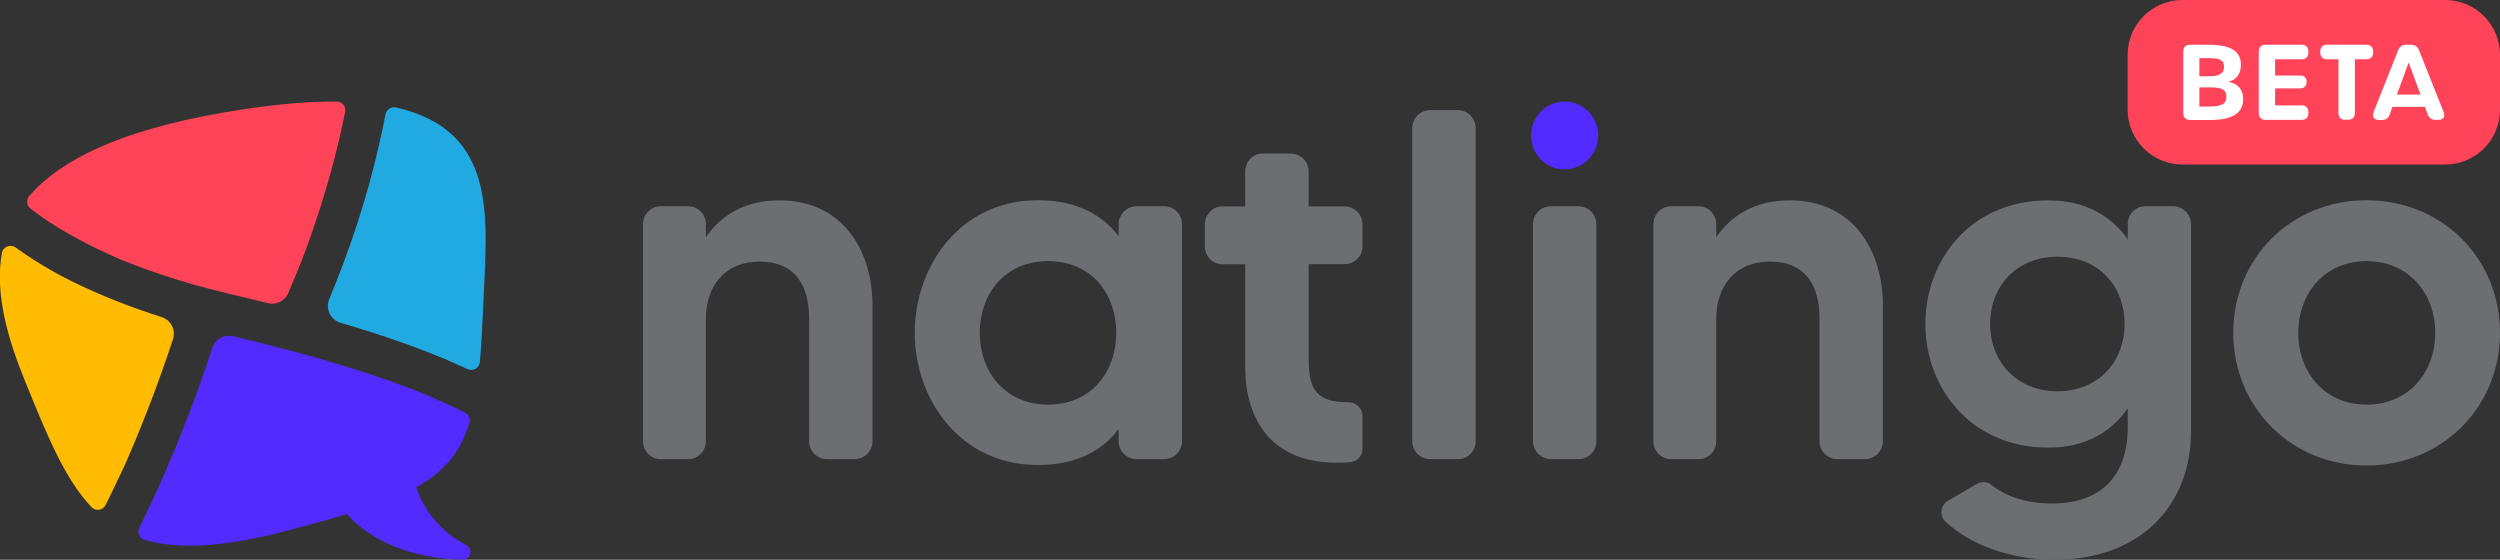 <?xml version="1.0" encoding="utf-8"?>
<!-- Generator: Adobe Illustrator 24.0.0, SVG Export Plug-In . SVG Version: 6.00 Build 0)  -->
<svg version="1.1" id="Capa_1" xmlns="http://www.w3.org/2000/svg" xmlns:xlink="http://www.w3.org/1999/xlink" x="0px" y="0px"
	 viewBox="0 0 200 44.78" style="enable-background:new 0 0 200 44.78;" xml:space="preserve">
<rect x="0" y="0" width="200" height="44.78" fill="#333333" stroke="none"/>
<style type="text/css">
	.st0{fill:#21A9E1;}
	.st1{fill:#FFBC00;}
	.st2{fill:#FF445A;}
	.st3{fill:#512BFF;}
	.st4{fill:#6D6E71;}
	.st5{fill:#FFFFFF;}
</style>
<g>
	<g>
		<g>
			<path class="st0" d="M26.34,23.93c-0.32,0.77,0.09,1.66,0.89,1.89c0.92,0.27,1.83,0.55,2.74,0.84c1.9,0.62,3.78,1.29,5.62,2.06
				c0.3,0.13,1.13,0.5,1.81,0.81c0.44,0.2,0.95-0.09,0.99-0.57c0.12-1.34,0.2-2.85,0.27-4.57c0.29-6.8,1.28-13.91-6.97-15.79
				c-0.39-0.09-0.78,0.16-0.85,0.55c-0.17,0.89-0.36,1.78-0.57,2.67C29.31,15.97,27.97,20.01,26.34,23.93z"/>
			<path class="st1" d="M10.2,36.71c0.12-0.26,0.52-1.2,0.54-1.26c0.73-1.77,1.44-3.56,2.08-5.36c0.35-0.98,0.7-1.97,1.02-2.96
				c0.24-0.73-0.17-1.53-0.9-1.76c-2.46-0.78-4.87-1.72-7.18-2.86c-1.58-0.78-3.09-1.69-4.51-2.71c-0.41-0.3-1.01-0.06-1.1,0.44
				c-0.57,3.25,0.45,6.82,1.89,10.34c1.71,4.19,3.1,7.68,5.28,9.99c0.33,0.35,0.92,0.26,1.13-0.17c0.36-0.72,0.71-1.45,1.05-2.18
				C9.75,37.73,9.98,37.22,10.2,36.71z"/>
			<path class="st2" d="M3.44,17.43c1.94,1.32,4.04,2.39,6.19,3.32c0.01,0,0.02,0.01,0.02,0.01c0.09,0.04,1.53,0.6,1.92,0.74
				c0.8,0.29,1.61,0.56,2.42,0.82c1.84,0.58,3.71,1.04,5.59,1.48c0.62,0.15,1.23,0.3,1.85,0.45c0.67,0.17,1.37-0.18,1.64-0.82
				c0.39-0.93,0.91-2.17,1.08-2.62c0.53-1.38,1.01-2.77,1.46-4.17c0.8-2.52,1.48-5.08,2-7.68c0.09-0.43-0.25-0.84-0.69-0.84
				c-2.47-0.01-5.45,0.26-9.02,0.88C9.6,10.43,4.84,12.79,2.34,15.68c-0.27,0.31-0.21,0.78,0.11,1.02
				C2.86,17.01,3.35,17.37,3.44,17.43z"/>
			<g>
				<path class="st3" d="M37.31,43.62c-1.98-1.05-3.37-2.69-4.01-4.64c2.25-1.25,3.51-2.77,4.24-5.12c0.1-0.33-0.04-0.68-0.34-0.84
					c-0.26-0.13-0.51-0.26-0.77-0.39c-0.41-0.2-2.2-0.99-2.32-1.04c-2.55-1.04-5.17-1.9-7.81-2.68c-1.76-0.52-3.53-0.99-5.31-1.44
					c-0.78-0.2-1.57-0.38-2.35-0.57c-0.71-0.17-1.44,0.23-1.66,0.93c-0.23,0.71-0.49,1.49-0.54,1.64c-0.94,2.73-1.98,5.42-3.13,8.08
					c-0.67,1.56-1.39,3.12-2.16,4.65c-0.2,0.39,0,0.87,0.42,0.99c2.67,0.77,6.24,0.61,11.29-0.71c1.84-0.48,3.45-0.92,4.88-1.35
					c2.02,2.23,5.37,3.57,9.26,3.65C37.66,44.79,37.88,43.92,37.31,43.62z"/>
			</g>
		</g>
		<g>
			<path class="st4" d="M69.8,24.44v10.85c0,0.8-0.64,1.44-1.44,1.44h-2.19c-0.8,0-1.44-0.64-1.44-1.44v-9.81
				c0-2.59-1.08-4.55-3.95-4.55c-2.99,0-4.31,2.19-4.31,4.55v9.81c0,0.8-0.64,1.44-1.4,1.44h-2.23c-0.76,0-1.4-0.64-1.4-1.44V17.94
				c0-0.8,0.64-1.44,1.4-1.44h2.23c0.76,0,1.4,0.64,1.4,1.44v1.04c1.12-1.63,2.95-2.95,5.9-2.95C67.48,16.03,69.8,20.13,69.8,24.44z
				"/>
			<path class="st4" d="M90.93,16.5h2.19c0.8,0,1.44,0.64,1.44,1.44v17.35c0,0.8-0.64,1.44-1.44,1.44h-2.19
				c-0.8,0-1.44-0.64-1.44-1.44v-0.96c-1.28,1.68-3.31,2.87-6.46,2.87c-6.26,0-9.85-5.3-9.85-10.57c0-5.3,3.59-10.61,9.85-10.61
				c3.15,0,5.18,1.2,6.46,2.87v-0.96C89.5,17.14,90.14,16.5,90.93,16.5z M89.3,26.63c0-3.15-1.99-5.74-5.46-5.74
				c-3.47,0-5.46,2.63-5.46,5.74c0,3.07,1.99,5.74,5.46,5.74C87.3,32.38,89.3,29.74,89.3,26.63z"/>
			<path class="st4" d="M107.56,21.13h-2.87v7.38c0,2.31,0.32,3.67,3.11,3.67c0.04,0,0.04,0,0.08,0c0.6,0,1.12,0.48,1.12,1.08v2.63
				c0,0.56-0.4,1-0.92,1.08c-0.36,0.04-0.72,0.04-1.2,0.04c-5.18,0-7.26-3.47-7.26-7.66v-8.21h-1.83c-0.76,0-1.4-0.64-1.4-1.4v-1.79
				c0-0.8,0.64-1.44,1.4-1.44h1.83v-2.79c0-0.8,0.6-1.44,1.4-1.44h2.23c0.8,0,1.44,0.64,1.44,1.44v2.79h2.87
				c0.8,0,1.44,0.64,1.44,1.44v1.79C109,20.49,108.36,21.13,107.56,21.13z"/>
			<path class="st4" d="M114.42,8.81h2.23c0.76,0,1.4,0.64,1.4,1.44v25.04c0,0.8-0.64,1.44-1.4,1.44h-2.23
				c-0.8,0-1.44-0.64-1.44-1.44V10.24C112.99,9.45,113.62,8.81,114.42,8.81z"/>
			<path class="st3" d="M122.48,10.84c0-1.48,1.2-2.71,2.67-2.71c1.52,0,2.71,1.24,2.71,2.71s-1.2,2.71-2.71,2.71
				C123.67,13.55,122.48,12.32,122.48,10.84z"/>
			<path class="st4" d="M122.64,35.29V17.94c0-0.8,0.64-1.44,1.44-1.44h2.19c0.8,0,1.44,0.64,1.44,1.44v17.35
				c0,0.8-0.64,1.44-1.44,1.44h-2.19C123.27,36.72,122.64,36.08,122.64,35.29z"/>
			<path class="st4" d="M150.63,24.44v10.85c0,0.8-0.64,1.44-1.44,1.44H147c-0.8,0-1.44-0.64-1.44-1.44v-9.81
				c0-2.59-1.08-4.55-3.95-4.55c-2.99,0-4.31,2.19-4.31,4.55v9.81c0,0.8-0.64,1.44-1.4,1.44h-2.23c-0.76,0-1.4-0.64-1.4-1.44V17.94
				c0-0.8,0.64-1.44,1.4-1.44h2.23c0.76,0,1.4,0.64,1.4,1.44v1.04c1.12-1.63,2.95-2.95,5.9-2.95
				C148.32,16.03,150.63,20.13,150.63,24.44z"/>
			<path class="st4" d="M171.61,16.5h2.23c0.8,0,1.44,0.64,1.44,1.44v16.59c0,5.66-3.79,10.25-10.97,10.25
				c-3.51,0-6.74-1.24-8.65-3.03c-0.52-0.48-0.44-1.32,0.16-1.67l2.31-1.36c0.4-0.24,0.92-0.2,1.24,0.12
				c0.96,0.76,2.55,1.44,4.79,1.44c3.91,0,6.06-2.19,6.06-6.1v-1.52c-1.24,1.79-3.23,3.15-6.38,3.15c-6.1,0-9.81-4.71-9.81-9.89
				c0-5.22,3.71-9.89,9.81-9.89c3.15,0,5.14,1.36,6.38,3.11v-1.2C170.21,17.14,170.85,16.5,171.61,16.5z M169.97,25.92
				c0-2.95-1.99-5.38-5.38-5.38c-3.27,0-5.38,2.35-5.38,5.38c0,2.99,2.11,5.38,5.38,5.38C167.98,31.3,169.97,28.83,169.97,25.92z"/>
			<path class="st4" d="M200,26.63c0,5.9-4.59,10.61-10.69,10.61c-6.06,0-10.65-4.71-10.65-10.61c0-5.94,4.59-10.61,10.65-10.61
				C195.41,16.03,200,20.69,200,26.63z M194.82,26.63c0-3.15-2.11-5.74-5.5-5.74c-3.35,0-5.46,2.59-5.46,5.74s2.11,5.74,5.46,5.74
				C192.7,32.38,194.82,29.78,194.82,26.63z"/>
		</g>
	</g>
	<g>
		<path class="st2" d="M195.61,13.16H174.6c-2.42,0-4.39-1.96-4.39-4.39V4.39c0-2.42,1.96-4.39,4.39-4.39l21.01,0
			c2.42,0,4.39,1.96,4.39,4.39v4.39C200,11.2,198.04,13.16,195.61,13.16z"/>
		<g>
			<path class="st5" d="M174.66,9.04V4.13c0-0.36,0.2-0.55,0.55-0.55h1.49c2.01,0,2.57,0.68,2.57,1.6c0,0.78-0.4,1.23-1.02,1.36
				c0.71,0.12,1.2,0.55,1.2,1.39c0,0.94-0.59,1.67-2.65,1.67h-1.59C174.86,9.59,174.66,9.39,174.66,9.04z M177.92,5.34
				c0-0.5-0.28-0.69-1.22-0.69h-0.75V6.1h0.77C177.58,6.1,177.92,5.87,177.92,5.34z M178.11,7.76c0-0.55-0.3-0.77-1.28-0.77h-0.88
				v1.53h0.86C177.76,8.52,178.11,8.27,178.11,7.76z"/>
			<path class="st5" d="M180.7,9.04V4.13c0-0.36,0.2-0.55,0.55-0.55h2.87c0.36,0,0.55,0.2,0.55,0.55v0.06c0,0.36-0.2,0.55-0.55,0.55
				h-2.11v1.3h1.97c0.36,0,0.55,0.18,0.55,0.51v0.01c0,0.33-0.2,0.51-0.55,0.51h-1.97v1.36h2.11c0.36,0,0.55,0.2,0.55,0.55v0.06
				c0,0.36-0.2,0.55-0.55,0.55h-2.87C180.9,9.59,180.7,9.39,180.7,9.04z"/>
			<path class="st5" d="M187.08,9.04V4.74h-0.91c-0.36,0-0.55-0.2-0.55-0.55V4.13c0-0.36,0.2-0.55,0.55-0.55h3.13
				c0.36,0,0.55,0.2,0.55,0.55v0.06c0,0.36-0.2,0.55-0.55,0.55h-0.91v4.29c0,0.36-0.2,0.55-0.55,0.55h-0.21
				C187.27,9.59,187.08,9.39,187.08,9.04z"/>
			<path class="st5" d="M195.07,9.59h-0.23c-0.32,0-0.52-0.15-0.63-0.45l-0.22-0.59h-2.6l-0.21,0.6c-0.11,0.3-0.31,0.45-0.63,0.45
				h-0.22c-0.41,0-0.59-0.26-0.44-0.64l1.96-4.94c0.12-0.3,0.32-0.44,0.64-0.44h0.39c0.32,0,0.52,0.14,0.64,0.44l1.97,4.94
				C195.64,9.33,195.47,9.59,195.07,9.59z M192.69,5l-0.94,2.57h1.89L192.69,5z"/>
		</g>
	</g>
</g>
</svg>
